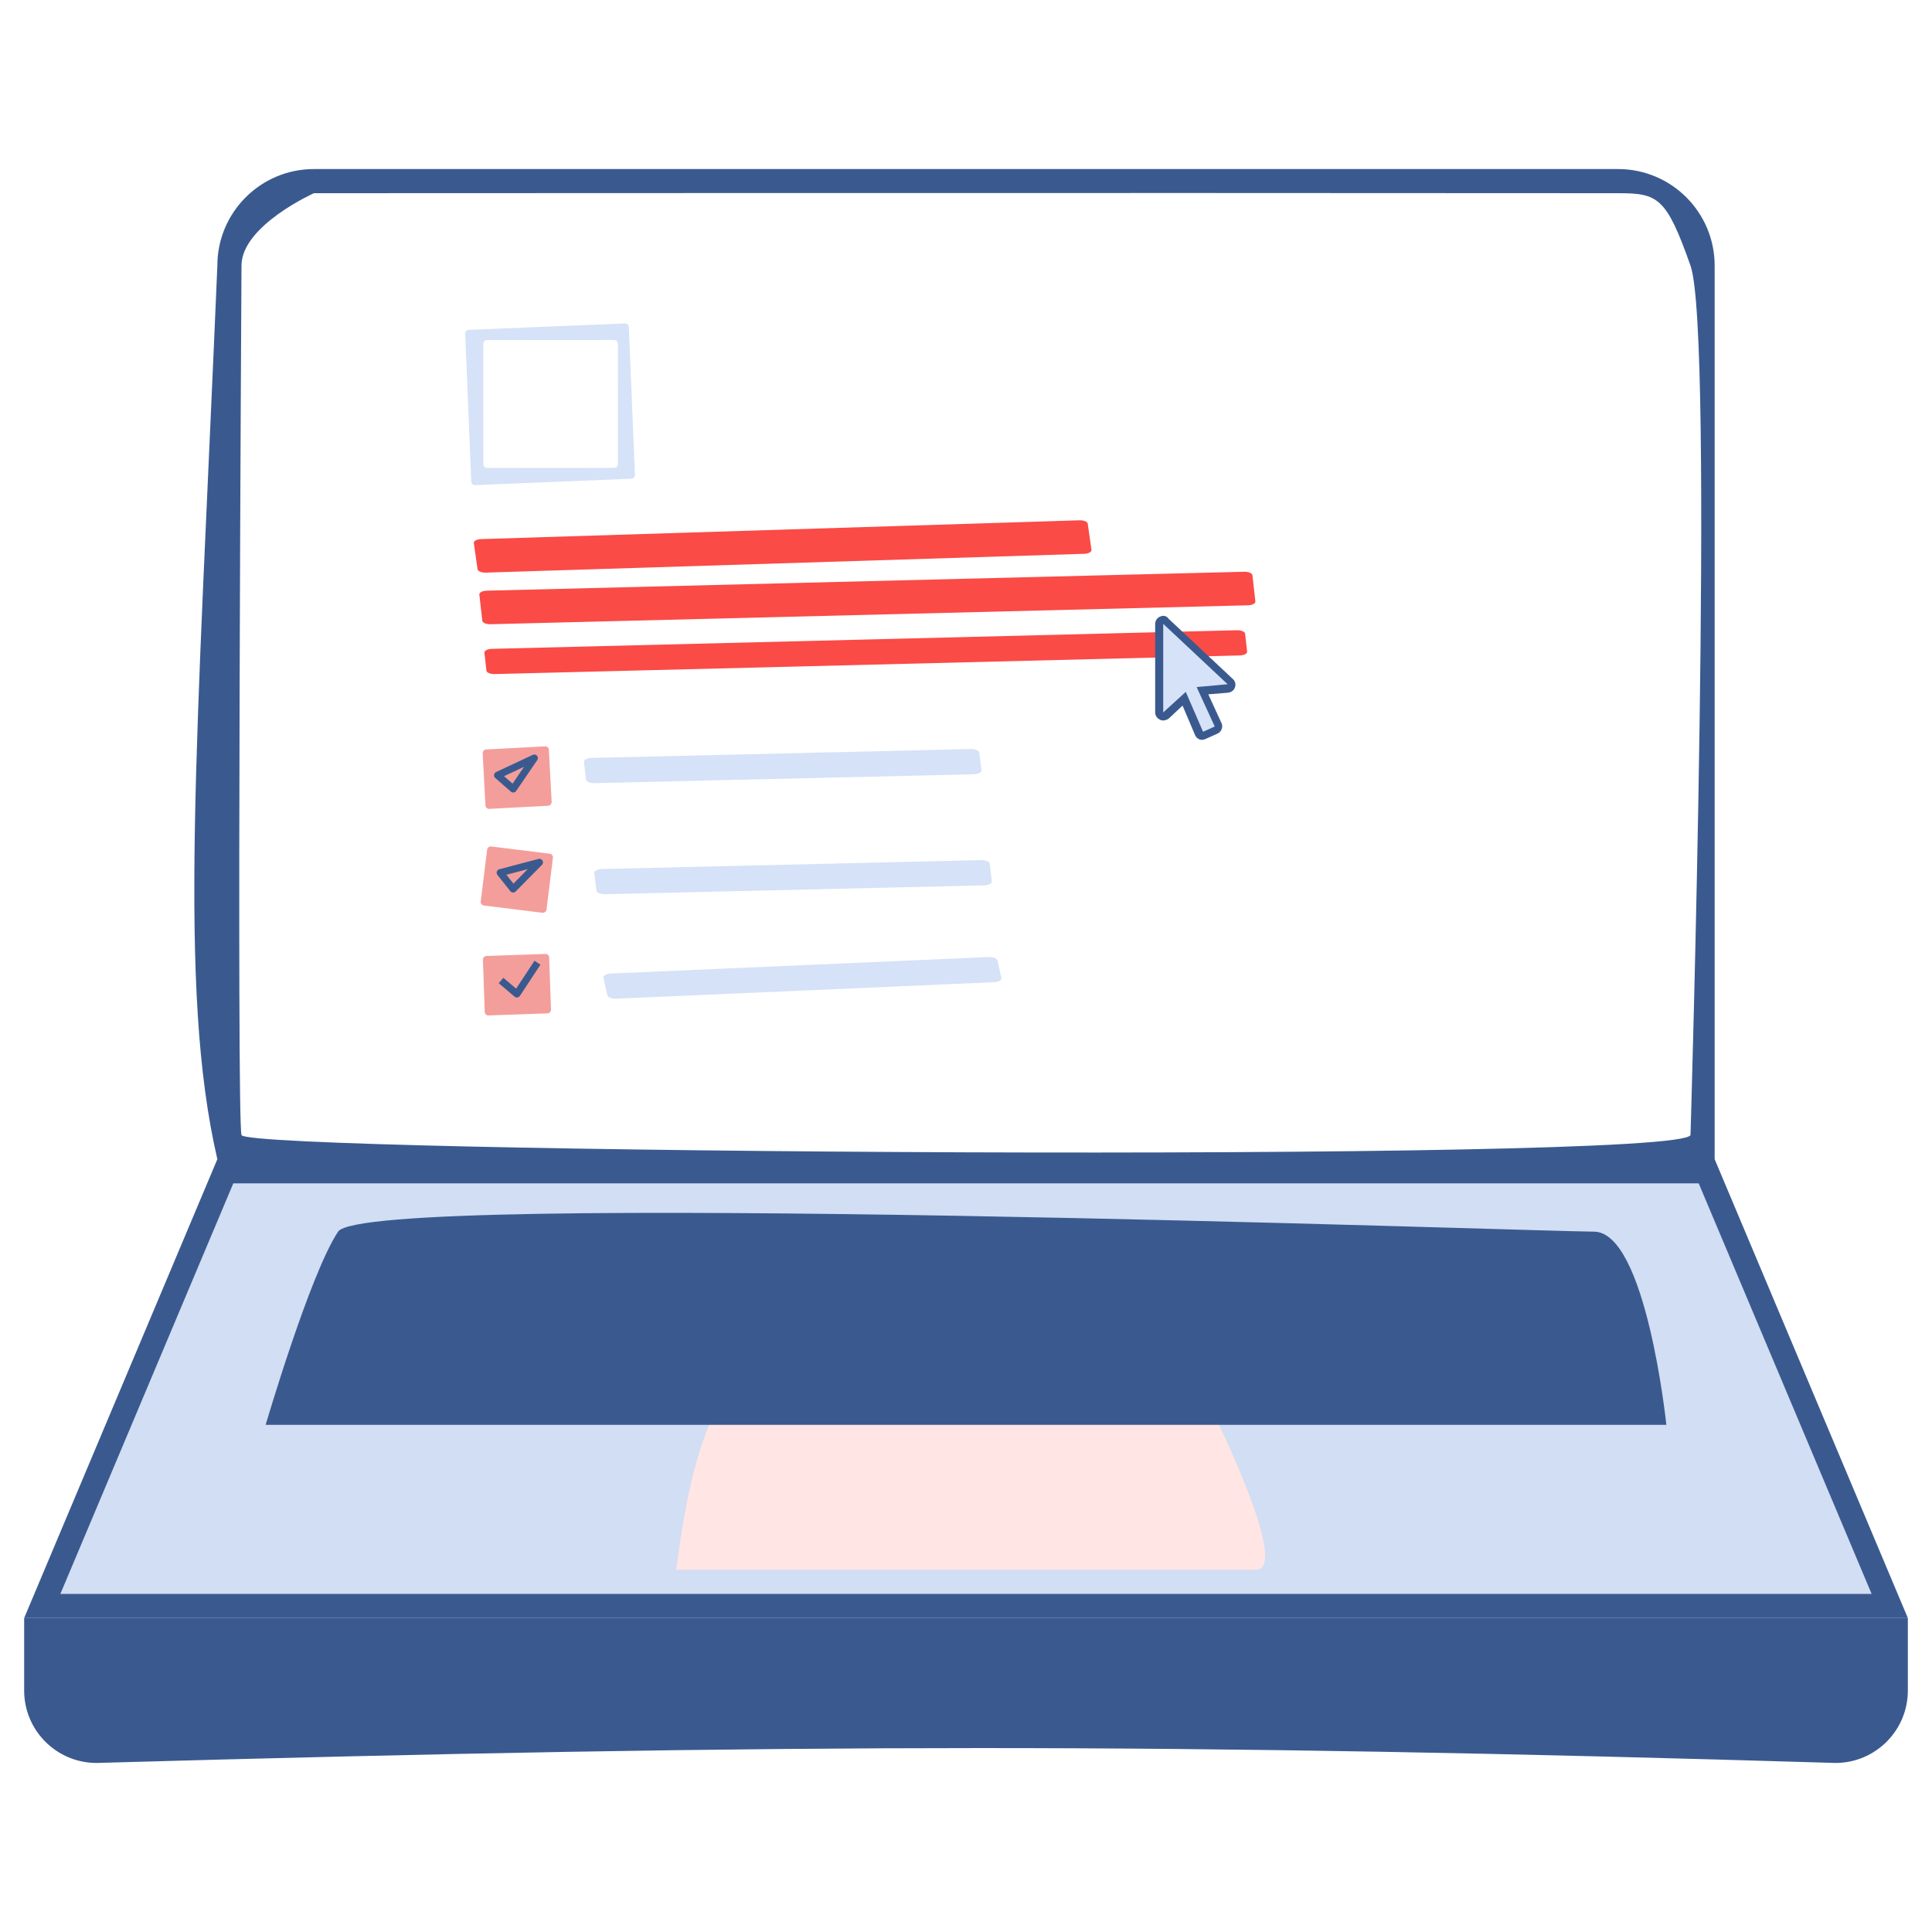 <svg width="271" height="271" viewBox="0 0 271 271" fill="none" xmlns="http://www.w3.org/2000/svg">
<path d="M267.613 226.963H3.388V237.125C3.388 242.738 7.937 247.288 13.55 247.288C111.425 244.507 164.84 244.506 257.45 247.288C263.063 247.288 267.613 242.738 267.613 237.125V226.963Z" fill="#3A5A8F"/>
<path d="M5.928 225.269L31.606 164.294H239.394L265.072 225.269H5.928Z" fill="#D1DEF3"/>
<path d="M238.276 165.988L262.531 223.575H8.469L32.724 165.988H238.276ZM240.513 162.6H30.488L3.388 226.963H267.613L240.513 162.6Z" fill="#3A5A8F"/>
<path d="M32.182 160.906V37.263C32.182 30.715 37.49 25.406 44.038 25.406H226.963C233.511 25.406 238.819 30.715 238.819 37.263V160.906H32.182Z" fill="white"/>
<path d="M226.963 27.1C232.575 27.1 233.738 27.665 237.125 37.263C240.513 46.86 237.125 159.213 237.125 159.213C235.5 163.191 34.584 161.693 33.875 159.213C33.166 156.732 33.875 37.263 33.875 37.263C33.875 31.65 44.038 27.1 44.038 27.1C44.038 27.1 158.035 27.039 226.963 27.1ZM226.963 23.712C155.526 23.712 115.474 23.712 44.038 23.712C36.555 23.712 30.488 29.78 30.488 37.263C27.656 104.385 24.917 138.591 30.488 162.6H240.513V37.263C240.513 29.78 234.446 23.712 226.963 23.712Z" fill="#3A5A8F"/>
<path d="M165.988 189.7H105.013C99.161 198.417 96.831 204.908 94.85 220.188C94.85 220.188 170.222 220.188 176.15 220.188C182.078 220.188 165.988 189.7 165.988 189.7Z" fill="#FFE5E4"/>
<path d="M47.425 172.762C51.377 166.834 216.236 172.762 223.575 172.762C230.915 172.762 233.738 199.862 233.738 199.862H37.263C37.263 199.862 43.473 178.69 47.425 172.762Z" fill="#3A5A8F"/>
<g filter="url(#filter0_d_1134_770)">
<path d="M53.139 95.259L48.556 35.958C48.52 35.502 49.187 35.118 50.045 35.099L209.569 31.617C210.407 31.599 211.122 31.937 211.184 32.382L218.641 85.742L223.574 149.562C223.607 150.003 222.986 150.379 222.16 150.419L132.637 154.696L59.142 153.984C58.319 153.976 57.651 153.629 57.617 153.192L53.139 95.259Z" fill="white"/>
</g>
<g filter="url(#filter1_d_1134_770)">
<path d="M87.67 44.389L65.749 45.29C65.465 45.301 65.243 45.541 65.255 45.826L66.107 66.57C66.119 66.855 66.359 67.076 66.643 67.064L88.565 66.164C88.849 66.152 89.07 65.912 89.058 65.627L88.207 44.883C88.195 44.599 87.955 44.377 87.67 44.389Z" fill="#D5E2F7"/>
</g>
<g filter="url(#filter2_d_1134_770)">
<path d="M86.15 46.708L68.302 46.721C68.017 46.722 67.787 46.953 67.787 47.237L67.8 64.141C67.8 64.426 68.031 64.657 68.316 64.656L86.164 64.643C86.449 64.643 86.679 64.412 86.679 64.127L86.666 47.223C86.666 46.938 86.435 46.708 86.15 46.708Z" fill="white"/>
</g>
<g filter="url(#filter3_d_1134_770)">
<path d="M151.415 71.998L67.482 74.635C66.879 74.654 66.422 74.9 66.463 75.184L66.983 78.857C67.023 79.141 67.545 79.356 68.148 79.337L152.082 76.699C152.685 76.68 153.141 76.434 153.101 76.15L152.58 72.478C152.54 72.194 152.019 71.979 151.415 71.998Z" fill="#FA4B47"/>
</g>
<g filter="url(#filter4_d_1134_770)">
<path d="M174.527 79.217L68.273 81.871C67.669 81.886 67.206 82.129 67.238 82.413L67.652 86.089C67.684 86.373 68.199 86.592 68.803 86.576L175.057 83.922C175.661 83.907 176.124 83.664 176.092 83.38L175.678 79.704C175.646 79.42 175.13 79.202 174.527 79.217Z" fill="#FA4B47"/>
</g>
<g filter="url(#filter5_d_1134_770)">
<path d="M173.499 87.42L68.984 90.031C68.38 90.046 67.917 90.289 67.949 90.573L68.231 93.079C68.263 93.363 68.778 93.582 69.382 93.567L173.898 90.956C174.501 90.94 174.965 90.698 174.933 90.413L174.65 87.907C174.618 87.623 174.103 87.405 173.499 87.42Z" fill="#FA4B47"/>
</g>
<g filter="url(#filter6_d_1134_770)">
<path d="M136.14 104.086L83.01 105.331C82.367 105.346 81.873 105.589 81.907 105.873L82.208 108.379C82.242 108.664 82.791 108.882 83.435 108.867L136.565 107.621C137.208 107.606 137.702 107.363 137.668 107.079L137.367 104.573C137.333 104.289 136.783 104.071 136.14 104.086Z" fill="#D5E2F7"/>
</g>
<g filter="url(#filter7_d_1134_770)">
<path d="M137.591 119.667L84.461 120.913C83.818 120.928 83.324 121.171 83.358 121.455L83.659 123.961C83.693 124.245 84.243 124.464 84.886 124.449L138.016 123.203C138.659 123.188 139.153 122.945 139.119 122.661L138.818 120.155C138.784 119.871 138.235 119.652 137.591 119.667Z" fill="#D5E2F7"/>
</g>
<g filter="url(#filter8_d_1134_770)">
<path d="M138.632 133.264L85.686 135.576C85.045 135.604 84.576 135.857 84.64 136.14L85.198 138.638C85.262 138.921 85.833 139.128 86.474 139.1L139.421 136.788C140.062 136.76 140.53 136.507 140.467 136.224L139.908 133.727C139.845 133.443 139.274 133.236 138.632 133.264Z" fill="#D5E2F7"/>
</g>
<g filter="url(#filter9_d_1134_770)">
<path d="M76.448 103.707L68.192 104.145C67.907 104.16 67.689 104.402 67.704 104.687L68.092 111.991C68.107 112.275 68.349 112.493 68.634 112.478L76.891 112.04C77.175 112.025 77.393 111.782 77.378 111.498L76.99 104.194C76.975 103.91 76.733 103.692 76.448 103.707Z" fill="#F39E9B"/>
</g>
<g filter="url(#filter10_d_1134_770)">
<path d="M77.11 118.767L68.904 117.751C68.622 117.716 68.364 117.917 68.329 118.2L67.431 125.458C67.396 125.741 67.597 125.998 67.879 126.033L76.085 127.049C76.368 127.084 76.625 126.883 76.66 126.601L77.558 119.342C77.593 119.059 77.393 118.802 77.11 118.767Z" fill="#F39E9B"/>
</g>
<g filter="url(#filter11_d_1134_770)">
<path d="M76.5 132.824L68.236 133.111C67.952 133.121 67.729 133.359 67.739 133.644L67.993 140.954C68.002 141.238 68.241 141.461 68.526 141.451L76.789 141.164C77.074 141.154 77.296 140.916 77.287 140.631L77.033 133.322C77.023 133.037 76.784 132.814 76.5 132.824Z" fill="#F39E9B"/>
</g>
<g filter="url(#filter12_d_1134_770)">
<path d="M70.279 136.747L72.505 138.63L75.391 134.252M69.795 107.959L71.99 109.878L74.947 105.548L69.795 107.959ZM70.163 121.627L71.979 123.908L75.663 120.176L70.163 121.627Z" stroke="#3A5A8F" stroke-linejoin="round"/>
</g>
<path d="M168.698 103.149C168.64 103.149 168.585 103.149 168.47 103.094C168.358 103.036 168.245 102.924 168.133 102.811L166.044 97.955L163.504 100.326C163.446 100.438 163.334 100.496 163.164 100.496C163.107 100.496 162.994 100.496 162.939 100.438C162.769 100.383 162.6 100.156 162.6 99.931V87.51C162.6 87.285 162.712 87.058 162.939 87.003C162.994 86.946 163.107 86.946 163.164 86.946C163.277 86.946 163.446 87.003 163.559 87.116L172.592 95.584C172.762 95.754 172.819 95.979 172.762 96.204C172.705 96.431 172.48 96.544 172.255 96.601L168.698 96.939L170.899 101.737C170.956 101.85 170.956 102.02 170.899 102.19C170.843 102.302 170.729 102.472 170.616 102.529L168.98 103.261C168.867 103.149 168.753 103.149 168.698 103.149Z" fill="#D5E2F8"/>
<path d="M163.164 87.51L172.198 95.979L167.851 96.374L170.391 101.907L168.753 102.642L166.327 97.051L163.164 99.931V87.51ZM163.164 86.381C162.995 86.381 162.882 86.439 162.712 86.494C162.317 86.663 162.035 87.058 162.035 87.51V99.931C162.035 100.383 162.317 100.778 162.712 100.948C162.882 101.06 163.052 101.06 163.164 101.06C163.447 101.06 163.729 100.948 163.954 100.778L165.875 98.972L167.624 103.094C167.738 103.376 167.963 103.601 168.246 103.713C168.358 103.771 168.528 103.771 168.64 103.771C168.81 103.771 168.923 103.713 169.092 103.658L170.729 102.924C171.011 102.811 171.238 102.584 171.351 102.302C171.463 102.02 171.463 101.682 171.351 101.455L169.487 97.391L172.255 97.166C172.705 97.108 173.102 96.826 173.214 96.431C173.384 96.037 173.269 95.527 172.932 95.245L163.899 86.776C163.729 86.494 163.447 86.381 163.164 86.381Z" fill="#3A5A8F"/>
<defs>
<filter id="filter0_d_1134_770" x="46.191" y="30.041" width="179.748" height="127.806" filterUnits="userSpaceOnUse" color-interpolation-filters="sRGB">
<feFlood flood-opacity="0" result="BackgroundImageFix"/>
<feColorMatrix in="SourceAlpha" type="matrix" values="0 0 0 0 0 0 0 0 0 0 0 0 0 0 0 0 0 0 127 0" result="hardAlpha"/>
<feOffset dy="0.788"/>
<feGaussianBlur stdDeviation="1.182"/>
<feColorMatrix type="matrix" values="0 0 0 0 0.171 0 0 0 0 0.174 0 0 0 0 0.184 0 0 0 0.5 0"/>
<feBlend mode="multiply" in2="BackgroundImageFix" result="effect1_dropShadow_1134_770"/>
<feBlend mode="normal" in="SourceGraphic" in2="effect1_dropShadow_1134_770" result="shape"/>
</filter>
<filter id="filter1_d_1134_770" x="64.271" y="44.389" width="25.771" height="24.642" filterUnits="userSpaceOnUse" color-interpolation-filters="sRGB">
<feFlood flood-opacity="0" result="BackgroundImageFix"/>
<feColorMatrix in="SourceAlpha" type="matrix" values="0 0 0 0 0 0 0 0 0 0 0 0 0 0 0 0 0 0 127 0" result="hardAlpha"/>
<feOffset dy="0.983"/>
<feGaussianBlur stdDeviation="0.492"/>
<feColorMatrix type="matrix" values="0 0 0 0 0.171 0 0 0 0 0.174 0 0 0 0 0.184 0 0 0 0.3 0"/>
<feBlend mode="multiply" in2="BackgroundImageFix" result="effect1_dropShadow_1134_770"/>
<feBlend mode="normal" in="SourceGraphic" in2="effect1_dropShadow_1134_770" result="shape"/>
</filter>
<filter id="filter2_d_1134_770" x="66.804" y="46.708" width="20.858" height="19.915" filterUnits="userSpaceOnUse" color-interpolation-filters="sRGB">
<feFlood flood-opacity="0" result="BackgroundImageFix"/>
<feColorMatrix in="SourceAlpha" type="matrix" values="0 0 0 0 0 0 0 0 0 0 0 0 0 0 0 0 0 0 127 0" result="hardAlpha"/>
<feOffset dy="0.983"/>
<feGaussianBlur stdDeviation="0.492"/>
<feColorMatrix type="matrix" values="0 0 0 0 0.171 0 0 0 0 0.174 0 0 0 0 0.184 0 0 0 0.3 0"/>
<feBlend mode="multiply" in2="BackgroundImageFix" result="effect1_dropShadow_1134_770"/>
<feBlend mode="normal" in="SourceGraphic" in2="effect1_dropShadow_1134_770" result="shape"/>
</filter>
<filter id="filter3_d_1134_770" x="65.477" y="71.996" width="88.61" height="9.308" filterUnits="userSpaceOnUse" color-interpolation-filters="sRGB">
<feFlood flood-opacity="0" result="BackgroundImageFix"/>
<feColorMatrix in="SourceAlpha" type="matrix" values="0 0 0 0 0 0 0 0 0 0 0 0 0 0 0 0 0 0 127 0" result="hardAlpha"/>
<feOffset dy="0.983"/>
<feGaussianBlur stdDeviation="0.492"/>
<feColorMatrix type="matrix" values="0 0 0 0 0.171 0 0 0 0 0.174 0 0 0 0 0.184 0 0 0 0.3 0"/>
<feBlend mode="multiply" in2="BackgroundImageFix" result="effect1_dropShadow_1134_770"/>
<feBlend mode="normal" in="SourceGraphic" in2="effect1_dropShadow_1134_770" result="shape"/>
</filter>
<filter id="filter4_d_1134_770" x="66.253" y="79.216" width="110.824" height="9.328" filterUnits="userSpaceOnUse" color-interpolation-filters="sRGB">
<feFlood flood-opacity="0" result="BackgroundImageFix"/>
<feColorMatrix in="SourceAlpha" type="matrix" values="0 0 0 0 0 0 0 0 0 0 0 0 0 0 0 0 0 0 127 0" result="hardAlpha"/>
<feOffset dy="0.983"/>
<feGaussianBlur stdDeviation="0.492"/>
<feColorMatrix type="matrix" values="0 0 0 0 0.171 0 0 0 0 0.174 0 0 0 0 0.184 0 0 0 0.3 0"/>
<feBlend mode="multiply" in2="BackgroundImageFix" result="effect1_dropShadow_1134_770"/>
<feBlend mode="normal" in="SourceGraphic" in2="effect1_dropShadow_1134_770" result="shape"/>
</filter>
<filter id="filter5_d_1134_770" x="66.964" y="87.419" width="108.954" height="8.115" filterUnits="userSpaceOnUse" color-interpolation-filters="sRGB">
<feFlood flood-opacity="0" result="BackgroundImageFix"/>
<feColorMatrix in="SourceAlpha" type="matrix" values="0 0 0 0 0 0 0 0 0 0 0 0 0 0 0 0 0 0 127 0" result="hardAlpha"/>
<feOffset dy="0.983"/>
<feGaussianBlur stdDeviation="0.492"/>
<feColorMatrix type="matrix" values="0 0 0 0 0.171 0 0 0 0 0.174 0 0 0 0 0.184 0 0 0 0.3 0"/>
<feBlend mode="multiply" in2="BackgroundImageFix" result="effect1_dropShadow_1134_770"/>
<feBlend mode="normal" in="SourceGraphic" in2="effect1_dropShadow_1134_770" result="shape"/>
</filter>
<filter id="filter6_d_1134_770" x="80.922" y="104.085" width="57.731" height="6.749" filterUnits="userSpaceOnUse" color-interpolation-filters="sRGB">
<feFlood flood-opacity="0" result="BackgroundImageFix"/>
<feColorMatrix in="SourceAlpha" type="matrix" values="0 0 0 0 0 0 0 0 0 0 0 0 0 0 0 0 0 0 127 0" result="hardAlpha"/>
<feOffset dy="0.983"/>
<feGaussianBlur stdDeviation="0.492"/>
<feColorMatrix type="matrix" values="0 0 0 0 0.171 0 0 0 0 0.174 0 0 0 0 0.184 0 0 0 0.3 0"/>
<feBlend mode="multiply" in2="BackgroundImageFix" result="effect1_dropShadow_1134_770"/>
<feBlend mode="normal" in="SourceGraphic" in2="effect1_dropShadow_1134_770" result="shape"/>
</filter>
<filter id="filter7_d_1134_770" x="82.373" y="119.667" width="57.731" height="6.749" filterUnits="userSpaceOnUse" color-interpolation-filters="sRGB">
<feFlood flood-opacity="0" result="BackgroundImageFix"/>
<feColorMatrix in="SourceAlpha" type="matrix" values="0 0 0 0 0 0 0 0 0 0 0 0 0 0 0 0 0 0 127 0" result="hardAlpha"/>
<feOffset dy="0.983"/>
<feGaussianBlur stdDeviation="0.492"/>
<feColorMatrix type="matrix" values="0 0 0 0 0.171 0 0 0 0 0.174 0 0 0 0 0.184 0 0 0 0.3 0"/>
<feBlend mode="multiply" in2="BackgroundImageFix" result="effect1_dropShadow_1134_770"/>
<feBlend mode="normal" in="SourceGraphic" in2="effect1_dropShadow_1134_770" result="shape"/>
</filter>
<filter id="filter8_d_1134_770" x="83.651" y="133.262" width="57.805" height="7.807" filterUnits="userSpaceOnUse" color-interpolation-filters="sRGB">
<feFlood flood-opacity="0" result="BackgroundImageFix"/>
<feColorMatrix in="SourceAlpha" type="matrix" values="0 0 0 0 0 0 0 0 0 0 0 0 0 0 0 0 0 0 127 0" result="hardAlpha"/>
<feOffset dy="0.983"/>
<feGaussianBlur stdDeviation="0.492"/>
<feColorMatrix type="matrix" values="0 0 0 0 0.171 0 0 0 0 0.174 0 0 0 0 0.184 0 0 0 0.3 0"/>
<feBlend mode="multiply" in2="BackgroundImageFix" result="effect1_dropShadow_1134_770"/>
<feBlend mode="normal" in="SourceGraphic" in2="effect1_dropShadow_1134_770" result="shape"/>
</filter>
<filter id="filter9_d_1134_770" x="66.72" y="103.706" width="11.642" height="10.739" filterUnits="userSpaceOnUse" color-interpolation-filters="sRGB">
<feFlood flood-opacity="0" result="BackgroundImageFix"/>
<feColorMatrix in="SourceAlpha" type="matrix" values="0 0 0 0 0 0 0 0 0 0 0 0 0 0 0 0 0 0 127 0" result="hardAlpha"/>
<feOffset dy="0.983"/>
<feGaussianBlur stdDeviation="0.492"/>
<feColorMatrix type="matrix" values="0 0 0 0 0.171 0 0 0 0 0.174 0 0 0 0 0.184 0 0 0 0.3 0"/>
<feBlend mode="multiply" in2="BackgroundImageFix" result="effect1_dropShadow_1134_770"/>
<feBlend mode="normal" in="SourceGraphic" in2="effect1_dropShadow_1134_770" result="shape"/>
</filter>
<filter id="filter10_d_1134_770" x="66.444" y="117.747" width="12.102" height="11.272" filterUnits="userSpaceOnUse" color-interpolation-filters="sRGB">
<feFlood flood-opacity="0" result="BackgroundImageFix"/>
<feColorMatrix in="SourceAlpha" type="matrix" values="0 0 0 0 0 0 0 0 0 0 0 0 0 0 0 0 0 0 127 0" result="hardAlpha"/>
<feOffset dy="0.983"/>
<feGaussianBlur stdDeviation="0.492"/>
<feColorMatrix type="matrix" values="0 0 0 0 0.171 0 0 0 0 0.174 0 0 0 0 0.184 0 0 0 0.3 0"/>
<feBlend mode="multiply" in2="BackgroundImageFix" result="effect1_dropShadow_1134_770"/>
<feBlend mode="normal" in="SourceGraphic" in2="effect1_dropShadow_1134_770" result="shape"/>
</filter>
<filter id="filter11_d_1134_770" x="66.755" y="132.824" width="11.514" height="10.594" filterUnits="userSpaceOnUse" color-interpolation-filters="sRGB">
<feFlood flood-opacity="0" result="BackgroundImageFix"/>
<feColorMatrix in="SourceAlpha" type="matrix" values="0 0 0 0 0 0 0 0 0 0 0 0 0 0 0 0 0 0 127 0" result="hardAlpha"/>
<feOffset dy="0.983"/>
<feGaussianBlur stdDeviation="0.492"/>
<feColorMatrix type="matrix" values="0 0 0 0 0.171 0 0 0 0 0.174 0 0 0 0 0.184 0 0 0 0.3 0"/>
<feBlend mode="multiply" in2="BackgroundImageFix" result="effect1_dropShadow_1134_770"/>
<feBlend mode="normal" in="SourceGraphic" in2="effect1_dropShadow_1134_770" result="shape"/>
</filter>
<filter id="filter12_d_1134_770" x="66.932" y="103.472" width="11.595" height="38.81" filterUnits="userSpaceOnUse" color-interpolation-filters="sRGB">
<feFlood flood-opacity="0" result="BackgroundImageFix"/>
<feColorMatrix in="SourceAlpha" type="matrix" values="0 0 0 0 0 0 0 0 0 0 0 0 0 0 0 0 0 0 127 0" result="hardAlpha"/>
<feOffset dy="0.788"/>
<feGaussianBlur stdDeviation="1.182"/>
<feColorMatrix type="matrix" values="0 0 0 0 0.171 0 0 0 0 0.174 0 0 0 0 0.184 0 0 0 0.3 0"/>
<feBlend mode="multiply" in2="BackgroundImageFix" result="effect1_dropShadow_1134_770"/>
<feBlend mode="normal" in="SourceGraphic" in2="effect1_dropShadow_1134_770" result="shape"/>
</filter>
</defs>
</svg>
